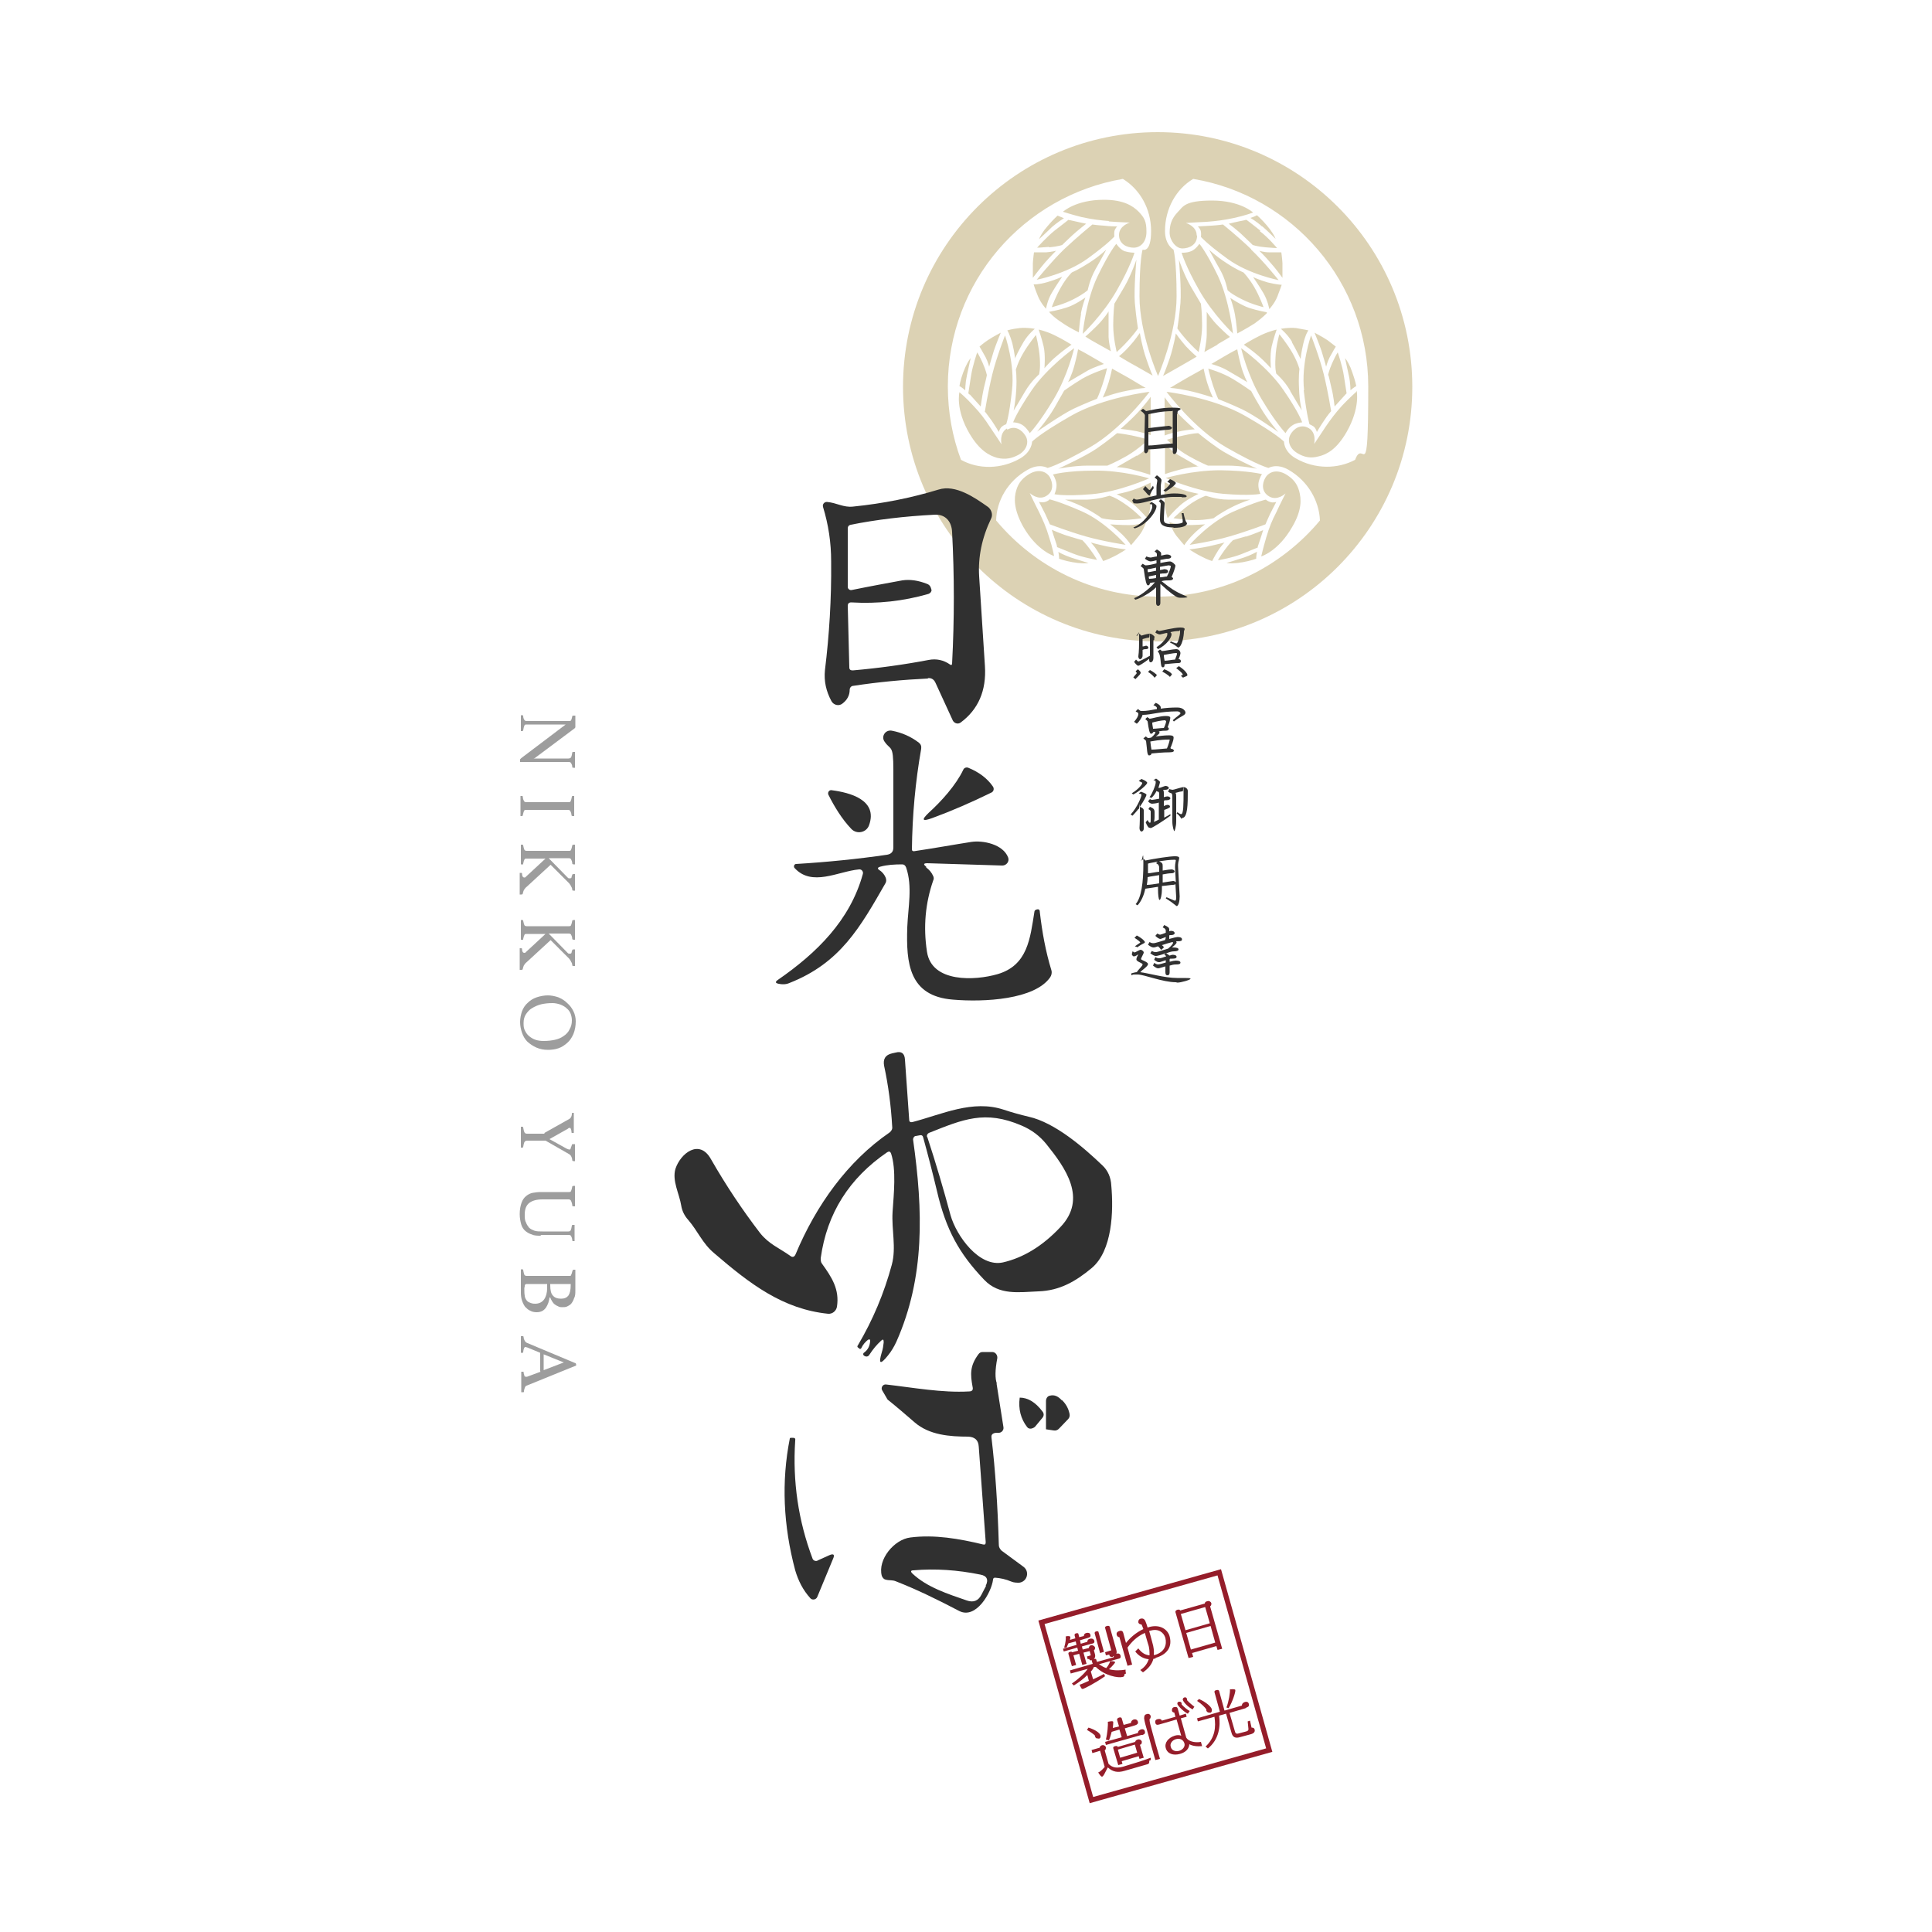 <svg xmlns="http://www.w3.org/2000/svg" id="_&#x30EC;&#x30A4;&#x30E4;&#x30FC;_1" data-name="&#x30EC;&#x30A4;&#x30E4;&#x30FC;_1" width="500" height="500" viewBox="0 0 500 500"><defs><style>      .st0 {        fill: none;        stroke: #951d2a;        stroke-miterlimit: 10;        stroke-width: 1.3px;      }      .st1 {        fill: #951d2a;      }      .st2 {        fill: #9d9d9d;      }      .st3 {        fill: #303030;      }      .st4 {        fill: #bba66b;        opacity: .5;      }    </style></defs><g><rect class="st0" x="275.2" y="412.4" width="47.8" height="47.8" transform="translate(-107 97.3) rotate(-15.7)"></rect><g><path class="st1" d="M313.2,415.8l3.1,10.9-1.2.3-.3-1-6.3,1.8.3,1-1.2.3-3.4-11.9c0-.2,0-.4.5-.6.5-.1.7,0,.7.2h0s6.4-1.8,6.4-1.8c0-.3.2-.5.6-.6.6-.2,1,.2,1.1.5,0,.3,0,.6-.3.8ZM311.9,415.9l-6.3,1.8,1.2,4.2,6.3-1.8-1.2-4.2ZM313.3,420.8l-6.3,1.8,1.2,4.3,6.3-1.8-1.2-4.3Z"></path><path class="st1" d="M322.3,442.1l-4.1,1.2,1.4,4.8c.1.5.4.7,1,.5l1.9-.5c.4-.1.6-.3.6-.6l-.2-2,.6-.2.4,1.8c.4,0,.7.1.8.5.1.5,0,1-1.3,1.3l-2.6.7c-1.1.3-1.8,0-2.1-1.2l-1.4-4.9-1.8.5c.4,2.7,0,6.2-2.9,8.5l-.6-.5c2.5-2.3,2.7-5.1,2.3-7.7l-4.3,1.2-.2-.8,5.9-1.7-1.4-5.1c0-.2,0-.4.5-.5.4-.1.6,0,.7.2l1.4,5.1,4.5-1.3c0-.4.2-.7.7-.9.6-.2,1,0,1.1.5.1.4,0,.7-.6.9ZM313.1,443.2c-.5.1-.8-.2-.9-.5,0-.1,0-.2,0-.3-.3-.5-1.3-1.5-2.4-2.2l.5-.5c2,.9,3.1,2,3.3,2.6.1.5,0,.9-.5,1ZM318.1,442.1l-.7-.2c.6-1.5,1-4,.9-4.7,1.1-.1,1.4,0,1.4.2.1.4-.7,3-1.7,4.6Z"></path><path class="st1" d="M299.2,429.2c-.2,0-.4.1-.7.1-.4,1.5-1.4,2.6-2.7,3.5l-.7-.6c1.1-.7,1.8-1.6,2.2-2.8-1.3-.1-2.6-.8-3.5-2l.8-.8c.9,1.2,1.8,1.7,2.9,1.8,0-.9,0-1.9-.4-3-.4-1.3-.6-2.1-.8-2.8-2.1.9-3.5,2.4-4.5,3.8l1.2,4.4-1.2.3-2.1-7.4c-.3,0-.6-.2-.7-.6s0-.8.7-1c.6-.2.9.1,1,.5l.7,2.6c1.1-1.4,2.6-2.7,4.5-3.6-.2-.5-.3-.9-.5-1.2-.4,0-.7-.2-.8-.5,0-.4,0-.8.6-1,.5-.1.9,0,1.2.6.2.5.4,1,.6,1.7.1,0,.2,0,.3-.1,3.1-.9,5,.8,5.4,2.4.7,2.6-.5,4.7-3.8,5.6ZM297.8,422c-.1,0-.2,0-.4.1.2.7.5,1.7.8,2.9.4,1.3.5,2.4.4,3.3h.3c2.6-.8,3.1-2.7,2.7-4.4-.4-1.4-1.8-2.5-3.8-1.9Z"></path><path class="st1" d="M297.5,445c0,.6.2,1.4.9,3.9.4,1.5,1,3.5,1.8,6.3l-1.2.3c-.8-2.7-1.3-4.6-1.7-6.1-.9-3.1-1.1-3.9-1.2-4.7,0-.7.2-1,.7-1.1.6-.2.9.2,1,.5,0,.3,0,.7-.4.9ZM307.8,451.3c0,1.2-.9,2.2-2.4,2.6-1.7.5-3.3,0-3.7-1.5-.4-1.4.7-2.7,2.3-3.2.6-.2,1.2-.2,1.7,0l-1.2-4.2-4.5,1.3c-.6.2-.9,0-1-.4-.1-.5,0-.9.7-1,.5-.1.8,0,1,.4l3.5-1-.3-1.1c-.3,0-.6-.2-.6-.5,0-.3,0-.8.6-.9.5-.1.8,0,.9.4l.5,1.8,1.6-.5.2.8-1.5.4,1.4,5c.5.9,2.1,1.4,3.8,1.1l.3,1.1c-1.3.1-2.5,0-3.5-.6ZM304.3,450.1c-1,.3-1.6,1.2-1.3,2,.2.9,1.2,1.3,2.2,1,1-.3,1.6-1.2,1.3-2-.3-.9-1.2-1.3-2.2-1ZM307.4,443.5c-.9-.4-2.5-1.9-2.7-2.5,0-.3,0-.5.4-.6.3,0,.6,0,.7.4,0,.1,0,.2,0,.3.5.6,1.6,1.5,2.1,1.7l-.4.6ZM308.7,442.4c-1.1-.5-2.4-1.8-2.6-2.5,0-.3.1-.5.4-.6s.6,0,.7.4c0,.1,0,.2,0,.3.5.6,1.5,1.4,1.9,1.7l-.4.6Z"></path><path class="st1" d="M291.4,433.1l-.4.2c0,.3,0,.6-.5.7-1.1.3-4.6-.3-6.9-2.6h-.5c-.2.5-.5.9-.8,1.2l.6,2c.8-.4,1.8-.8,2.8-1.4l.3.6c-2.6,1.8-5.3,3.2-5.8,3.3-.3,0-.4-.2-.8-1.1.4-.1,1.3-.5,2.4-1l-.4-1.5c-1,1-2.2,1.9-3.5,2.7l-.5-.5c1.6-1.1,3.2-2.5,4.1-3.8l-4.4,1.2-.2-.8,5.9-1.7-.2-.6c0-.1,0-.2,0-.3-.4,0-.6,0-.7-.3h0c0-.1-.4,0-.4,0l-.2-.7,1-.3-.3-1.1-1.6.4.8,2.9-1.1.3-.8-2.9-1.5.4.7,2.5-1.1.3-.9-3.2c0-.2,0-.4.4-.5.4-.1.5,0,.6.1l1.5-.4-.2-.8-3.5,1-.2-.7,3.5-1-.2-.9-1.9.5c-.2.4-.3.8-.5,1.1h-.6c.4-1.3.5-2.5.4-2.9.9-.2,1.1,0,1.2.1,0,.1,0,.4-.1.8l1.4-.4-.2-.8c0-.2,0-.4.4-.5s.6,0,.6.2l.2.8,1.2-.3c0-.4.2-.7.7-.8.5-.1.9,0,1,.5.1.4,0,.6-.7.8l-2,.6.2.9,1.7-.5c0-.4.2-.7.7-.8.5-.1.9,0,1.1.5.1.4,0,.7-.7.8l-2.5.7.2.8,1.6-.4c0-.3.2-.6.5-.7.5-.1,1,.2,1.1.6,0,.2,0,.5-.3.7l.3,1.1c.1.5,0,.9-.3,1.1.4,0,.6,0,.6.2l.2.6,4.3-1.2c0-.4.2-.7.7-.9.6-.2,1,0,1.1.5.1.4,0,.7-.6.8l-5,1.4c.6.4,1.3.8,1.9,1,.6-.7,1-1.6,1-1.8,1.1,0,1.2.1,1.3.3,0,.1-.6.9-1.6,1.8,1.6.4,3.1.3,4.3.1v.5ZM284.7,427.8l-1.4-5.1c0-.2,0-.4.4-.5.4-.1.6,0,.6.2l1.4,5.1-1,.3ZM288,428.8c-.5.1-.8-.1-.9-.4v-.2c0,0-.9.2-.9.2l-.2-.8,1.6-.5-1.6-5.8c0-.2,0-.4.5-.5.4-.1.6,0,.7.2l1.7,6c.3,1-.2,1.5-.8,1.6Z"></path><path class="st1" d="M284.3,449.9c-.5.1-.8-.1-.9-.5,0,0,0-.2,0-.2-.3-.4-1.4-1.1-2.1-1.5l.4-.6c1.9.6,2.9,1.4,3.1,2,.1.4,0,.8-.5.9ZM297.8,455.5l-.4.2c.1.4,0,.8-.5.9l-5.9,1.7c-1.7.5-3,.3-4.3-.9-.9,1.7-1.1,2.3-1.5,2.4-.2,0-.5-.3-1-1.1.2,0,.7-.3,1.7-1.4l-1.2-4.2-2,.6-.2-.8,2.1-.6c0-.2.2-.5.5-.6.5-.2,1,.1,1.1.5,0,.3,0,.6-.3.8l1,3.5c1.1,1.1,2.3,1.1,3.8.7,2-.6,5.3-1.6,7.1-2.3v.6ZM295.4,449l-9.2,2.6-.2-.8,4.3-1.2-.6-2-2,.6c-.2.7-.4,1.5-.7,2.2l-.8-.2c.4-1.5.6-3.8.5-4.6,1-.2,1.3-.2,1.4,0,0,.2,0,.8-.1,1.6l1.6-.4-.5-1.7c0-.2,0-.4.5-.6.5-.1.6,0,.7.2l.5,1.7,1.9-.5c0-.4.2-.7.7-.9.5-.1.9,0,1.1.6.1.4-.1.7-.7.9l-2.7.8.6,2,2.8-.8c0-.4.2-.7.7-.9.6-.2,1,0,1.1.5.1.4,0,.7-.6.9ZM295,451.5l1,3.4-1.1.3-.2-.7-4.4,1.3.2.7-1.1.3-1.3-4.4c0-.2,0-.4.5-.5.4-.1.6,0,.7.2l4.5-1.3c0-.2.2-.5.6-.6.6-.2,1,.2,1.1.5,0,.3,0,.6-.3.8ZM293.7,451.5l-4.4,1.3.6,2.1,4.4-1.3-.6-2.1Z"></path></g></g><g><path class="st2" d="M138.1,196.3h9c.3,0,.5-.1.7-.3.1-.2.2-.6.3-1.2,0-.2.1-.2.4-.2,0,0,.2,0,.3,0,0,.4,0,.7,0,1.1,0,.4,0,.7,0,1,0,.3,0,.6,0,1,0,.3,0,.7,0,1-.1,0-.3,0-.3,0-.2,0-.4,0-.4-.2,0-.5-.2-.8-.3-1-.1-.2-.3-.3-.6-.3h-12.6s0,0,0-.2c0,0,0-.1,0-.2,0-.1,0-.2,0-.3,0,0,.2-.2.3-.3l11.5-8.7h-10.1c-.3,0-.5,0-.6.3-.1.2-.2.6-.3,1.2,0,.1-.1.2-.3.2,0,0-.2,0-.3,0,0-.4,0-.7,0-1.1,0-.4,0-.7,0-1,0-.3,0-.6,0-1,0-.4,0-.7,0-1,.1,0,.3,0,.3,0,.2,0,.3,0,.3.2,0,.5.2.9.3,1,.1.2.3.3.6.3h11c.2,0,.4,0,.5-.2.1-.2.2-.5.3-1,0-.2.1-.2.4-.2,0,0,.1,0,.2,0,0,0,0,0,.2,0,0,.3,0,.6,0,.8,0,.2,0,.5,0,.7s0,.5,0,.7c0,.4,0,.7,0,.8,0,.1-.1.2-.2.3l-10.3,7.7Z"></path><path class="st2" d="M136.2,209.6c-.3,0-.5,0-.6.3-.1.2-.2.6-.3,1.1,0,.1-.1.2-.3.2,0,0-.2,0-.3,0,0-.4,0-.9,0-1.3,0-.4,0-.9,0-1.3,0-.4,0-.8,0-1.3,0-.5,0-.9,0-1.3.1,0,.3,0,.3,0,.2,0,.3,0,.3.2,0,.5.2.9.3,1.1.1.2.3.3.6.3h10.9c.3,0,.5,0,.6-.3.1-.2.2-.6.3-1.1,0,0,0-.1.1-.2,0,0,.2,0,.2,0,0,0,.2,0,.3,0,0,.4,0,.9,0,1.3,0,.5,0,.9,0,1.3,0,.4,0,.8,0,1.2,0,.5,0,.9,0,1.4-.1,0-.3,0-.3,0-.2,0-.3,0-.4-.2,0-.5-.2-.9-.3-1.1-.1-.2-.3-.3-.6-.3h-10.9Z"></path><path class="st2" d="M141.7,222.2h-5.4c-.3,0-.5,0-.6.3-.1.2-.2.5-.3,1,0,0,0,.1,0,.2,0,0-.1,0-.2,0-.1,0-.2,0-.4,0,0-.5,0-.9,0-1.3,0-.4,0-.8,0-1.2,0-.4,0-.8,0-1.3,0-.5,0-.9,0-1.3.1,0,.3,0,.3,0,.2,0,.3,0,.3.2.1.5.2.9.3,1.1.1.2.3.3.6.3h10.9c.3,0,.5,0,.6-.3.1-.2.2-.6.3-1.1,0-.1.1-.2.4-.2,0,0,.2,0,.3,0,0,.4,0,.9,0,1.3,0,.5,0,.9,0,1.2,0,.4,0,.8,0,1.2,0,.5,0,.9,0,1.4-.1,0-.3,0-.3,0-.2,0-.3,0-.4-.2,0-.5-.2-.9-.3-1.1-.1-.2-.3-.3-.6-.3h-5.2s4.9,5,4.9,5c0,0,.2.2.3.2.1,0,.2,0,.3,0,.2,0,.3,0,.4-.2,0-.2.1-.4.2-.7,0-.1.1-.2.4-.2,0,0,.2,0,.3,0,0,.4,0,.8,0,1.2,0,.4,0,.8,0,1.1,0,.3,0,.6,0,1,0,.3,0,.7,0,1-.1,0-.3,0-.3,0-.2,0-.4,0-.4-.2,0-.3-.1-.6-.3-.9-.1-.3-.3-.5-.5-.8l-4.8-4.8-6.3,5.8c-.3.2-.4.5-.6.7-.1.2-.2.5-.3.9,0,.2-.1.3-.4.3-.1,0-.2,0-.4,0,0-.4,0-.9,0-1.5,0-.5,0-1,0-1.4,0-.4,0-.8,0-1.3,0-.4,0-.9,0-1.4.1,0,.3,0,.3,0,.2,0,.3,0,.3.2,0,.6.2,1,.6,1,.1,0,.3,0,.4-.2l5.4-5Z"></path><path class="st2" d="M141.7,241.7h-5.4c-.3,0-.5,0-.6.3-.1.2-.2.5-.3,1,0,0,0,.1,0,.2s-.1,0-.2,0c-.1,0-.2,0-.4,0,0-.5,0-.9,0-1.3s0-.8,0-1.2c0-.4,0-.8,0-1.3,0-.5,0-.9,0-1.3.1,0,.3,0,.3,0,.2,0,.3,0,.3.2.1.5.2.9.3,1.1.1.2.3.3.6.3h10.9c.3,0,.5,0,.6-.3.1-.2.2-.6.3-1.1,0-.1.1-.2.4-.2,0,0,.2,0,.3,0,0,.4,0,.9,0,1.3,0,.5,0,.9,0,1.2,0,.4,0,.8,0,1.2,0,.5,0,.9,0,1.4-.1,0-.3,0-.3,0-.2,0-.3,0-.4-.2,0-.5-.2-.9-.3-1.1-.1-.2-.3-.3-.6-.3h-5.2s4.9,5,4.9,5c0,0,.2.2.3.2.1,0,.2,0,.3,0,.2,0,.3,0,.4-.2,0-.2.1-.4.2-.7,0-.1.1-.2.4-.2,0,0,.2,0,.3,0,0,.4,0,.8,0,1.2s0,.8,0,1.1c0,.3,0,.6,0,1,0,.4,0,.7,0,1-.1,0-.3,0-.3,0-.2,0-.4,0-.4-.2,0-.3-.1-.6-.3-.9-.1-.3-.3-.5-.5-.8l-4.8-4.8-6.3,5.8c-.3.2-.4.5-.6.7-.1.2-.2.5-.3.9,0,.2-.1.3-.4.3-.1,0-.2,0-.4,0,0-.4,0-.9,0-1.5,0-.5,0-1,0-1.4,0-.4,0-.8,0-1.3,0-.4,0-.9,0-1.4.1,0,.3,0,.3,0,.2,0,.3,0,.3.2,0,.6.2,1,.6,1,.1,0,.3,0,.4-.2l5.4-5Z"></path><path class="st2" d="M141.7,257.6c1,0,1.9.2,2.8.5.9.4,1.6.8,2.3,1.5.7.6,1.2,1.3,1.6,2.1.4.8.6,1.7.6,2.6,0,1.2-.2,2.3-.6,3.3-.4.9-.9,1.7-1.6,2.3-.7.6-1.4,1.1-2.3,1.4-.9.3-1.8.4-2.7.4-1.1,0-2.1-.2-3-.6-.9-.4-1.6-.9-2.3-1.5-.6-.6-1.1-1.4-1.4-2.3-.3-.9-.5-1.8-.5-2.8,0-1,.2-1.9.5-2.8.3-.8.8-1.6,1.5-2.2.6-.6,1.4-1.1,2.3-1.4.9-.3,1.9-.5,3-.5ZM135.5,265c0,.7.1,1.3.4,1.8.3.6.6,1,1.1,1.4.5.4,1,.7,1.6.9.6.2,1.3.3,2.1.3,1,0,2-.1,2.9-.3.9-.2,1.6-.5,2.3-1,.6-.4,1.2-1,1.5-1.7.4-.7.6-1.4.6-2.3,0-.6-.1-1.1-.3-1.7-.2-.5-.5-1-1-1.4-.4-.4-.9-.7-1.6-1-.6-.2-1.3-.4-2.1-.4-1.1,0-2,.1-2.9.3-.9.2-1.7.6-2.4,1-.7.4-1.2,1-1.6,1.6-.4.6-.6,1.4-.6,2.2Z"></path><path class="st2" d="M140.9,293.2l6.4-3.6c.2-.1.4-.3.5-.5.1-.2.2-.5.2-.9,0,0,0-.1.1-.2,0,0,.2,0,.3,0,0,0,0,0,0,0,0,0,0,0,0,0,0,0,0,0,.1,0,0,.3,0,.7,0,1.2,0,.5,0,1,0,1.4,0,.2,0,.4,0,.6,0,.2,0,.5,0,.7,0,.2,0,.5,0,.7,0,.2,0,.4,0,.6,0,0-.1,0-.2,0,0,0,0,0-.1,0,0,0,0,0,0,0,0,0-.2,0-.2,0,0,0-.1,0-.1-.2,0-.4-.1-.7-.2-.9,0-.2-.2-.2-.3-.2-.1,0-.3,0-.4.2l-4.8,2.7,4.5,2.5c.3.1.5.2.6.2.2,0,.3,0,.4-.3,0-.2.2-.5.3-.9,0-.2.1-.2.4-.2,0,0,.1,0,.2,0,0,0,0,0,.2,0,0,.3,0,.7,0,1.1,0,.4,0,.8,0,1.2,0,.3,0,.7,0,1,0,.4,0,.7,0,1.1,0,0-.1,0-.2,0,0,0,0,0-.1,0,0,0,0,0,0,0-.2,0-.3,0-.4-.2,0-.5-.2-.9-.3-1.1-.1-.2-.3-.4-.5-.5l-6.1-3.5h-4.8c-.3,0-.5.1-.7.4-.1.2-.2.6-.3,1.2,0,.2-.1.2-.3.2,0,0,0,0-.1,0,0,0,0,0-.1,0,0,0,0,0-.1,0,0-.3,0-.7,0-1,0-.3,0-.6,0-.9s0-.6,0-.8c0-.2,0-.5,0-.8,0-.3,0-.6,0-.9,0-.3,0-.7,0-1,0,0,0,0,.1,0,0,0,0,0,.1,0,0,0,0,0,.1,0,.2,0,.3,0,.3.2.1.6.2,1,.3,1.2s.3.4.6.4h4.6Z"></path><path class="st2" d="M139.9,319.8c-.8,0-1.6,0-2.2-.3-.7-.2-1.2-.5-1.7-.9-.5-.4-.9-1-1.1-1.7s-.4-1.6-.4-2.7c0-1.2.2-2.2.5-3,.3-.8.7-1.3,1.2-1.7.5-.4,1.1-.7,1.7-.8.6-.1,1.3-.2,2-.2h7.3c.3,0,.5,0,.6-.3.1-.2.2-.6.3-1.1,0-.1.1-.2.4-.2,0,0,.2,0,.3,0,0,.4,0,.9,0,1.3,0,.5,0,.9,0,1.3,0,.4,0,.8,0,1.3,0,.5,0,1,0,1.4-.1,0-.3,0-.3,0-.2,0-.4,0-.4-.2,0-.5-.2-.9-.3-1.2-.1-.2-.3-.4-.6-.4h-6.8c-1.5,0-2.6.3-3.4.9-.8.6-1.2,1.6-1.2,3,0,.8,0,1.5.3,2,.2.6.5,1,.8,1.4.4.4.9.6,1.4.8.6.2,1.3.2,2.1.2h6.7c.3,0,.5-.1.6-.3.1-.2.2-.6.3-1.2,0-.2.1-.2.4-.2,0,0,.2,0,.3,0,0,.4,0,.8,0,1.2,0,.4,0,.7,0,1,0,.3,0,.7,0,1,0,.4,0,.7,0,1-.1,0-.3,0-.3,0,0,0-.1,0-.2,0,0,0-.1-.1-.1-.2,0-.5-.2-.9-.3-1.1-.1-.2-.3-.3-.6-.3h-7.2Z"></path><path class="st2" d="M142.2,335.8c0,.5-.2.9-.3,1.4-.2.5-.4.9-.6,1.2-.3.4-.6.7-1,.9-.4.2-.9.3-1.4.3-.6,0-1.2-.1-1.7-.4-.5-.2-.9-.6-1.3-1-.3-.4-.6-1-.8-1.6-.2-.6-.3-1.3-.3-2v-3.4c0-.2,0-.5,0-.8,0-.3,0-.6,0-.9,0-.3,0-.6,0-1,0,0,0,0,.1,0,0,0,0,0,.1,0,0,0,0,0,.1,0,.2,0,.3,0,.3.2.1.6.2.9.3,1.2.1.2.3.3.6.3h10.9c.1,0,.3,0,.4,0,0,0,.2-.1.2-.2,0-.1.1-.3.2-.5,0-.2.1-.4.2-.7,0-.2.2-.2.4-.2,0,0,.1,0,.2,0,0,0,0,0,.1,0,0,.4,0,.9,0,1.4,0,.5,0,.9,0,1.3v2.6c0,.8,0,1.5-.3,2-.2.6-.4,1-.7,1.4-.3.4-.7.6-1.1.8s-.8.2-1.3.2c-.3,0-.7,0-1-.2-.3-.1-.6-.3-.9-.5-.3-.2-.5-.5-.7-.8s-.4-.7-.5-1h0ZM136.4,332.3c-.2,0-.3,0-.4.1-.1,0-.2.2-.2.4,0,.1,0,.3-.1.5,0,.2,0,.3,0,.5,0,.5,0,1,.1,1.5,0,.4.2.8.4,1.1.2.3.5.6.9.7.4.2.8.3,1.4.3,1,0,1.8-.4,2.3-1.1.5-.7.8-1.7.8-2.9v-1.1s-5.2,0-5.2,0ZM142.4,332.6c0,1.3.2,2.2.7,2.7.4.5,1.1.8,2.1.8.9,0,1.5-.3,1.9-.8.4-.6.6-1.5.6-2.7v-.3s-5.3,0-5.3,0v.3Z"></path><path class="st2" d="M139.8,354.9v-4.8s-3.4-1.4-3.4-1.4c-.2,0-.3-.1-.4-.1-.3,0-.5.4-.6,1.3,0,.1,0,.2-.1.2s-.1,0-.2,0c0,0-.2,0-.3,0,0-.4,0-.8,0-1.2,0-.4,0-.9,0-1.3,0-.3,0-.6,0-.9,0-.3,0-.6,0-.9.1,0,.2,0,.3,0,0,0,.2,0,.3,0,0,0,.1.1.1.2,0,.4.2.8.3,1,.1.2.3.4.5.5l12.4,5.2c.2,0,.4.2.4.4,0,0,0,.1,0,.3l-12.8,5.2c-.2,0-.4.3-.5.6-.1.3-.2.6-.2.9,0,0,0,.2-.1.2,0,0-.1,0-.3,0,0,0-.2,0-.3,0,0-.5,0-.9,0-1.3,0-.4,0-.9,0-1.2,0-.4,0-.9,0-1.4,0-.5,0-1,0-1.4.1,0,.3,0,.3,0,.1,0,.2,0,.3,0,0,0,0,0,0,.1,0,.4.2.7.2.9,0,.2.2.3.4.3,0,0,.2,0,.3,0l3.5-1.3ZM140.7,354.6l5.2-2-5.2-2.1v4.1Z"></path></g><path class="st4" d="M349.5,101c.8-.7,1.5-1.1,1.5-1.1-.2-1.1-.8-3-1.5-4.8-.8-1.8-1.4-2.4-1.4-2.4,0,0,.6,2.8,1,4.6.4,1.8.4,3.6.4,3.6h0ZM330.4,85.3s-1.6.3-4,1.4c-2.3,1.1-4.5,2.5-4.5,2.5,0,0,2.2,1.5,3.9,3,1.7,1.5,3.1,3.1,3.1,3.1,0,0-.3-3.4.2-5.6.5-2.2,1.3-4.4,1.3-4.4h0ZM333.9,101.2c1.5,2.6,3,5,3,5,0,0-.6-2.2-.7-5.5-.2-3.3.1-5.2.1-5.2,0,0-.5-1.9-1.9-4.3-1.4-2.4-3.3-4.7-3.3-4.7,0,0-.9,3-1,6-.2,3,.2,4.2.2,4.2,0,0,2.1,1.8,3.6,4.4h0ZM343.2,94.9s.3-1.2.9-2.4c.8-1.5,1.6-2.8,1.6-2.8,0,0-1-.8-2.2-1.7-1.2-.8-3.3-1.9-3.3-1.9,0,0,1.2,2.9,1.8,4.7.7,2.2,1.2,4.1,1.2,4.1h0ZM337.4,101c.8,6.7,1.5,8.8,1.5,8.8,0,0,.5.2,1.1.6.6.5.8,1.4.8,1.4,0,0,1-1.7,1.9-3,.9-1.4,1.8-2.4,1.8-2.4,0,0-.8-5-1.9-9.5-1.1-4.5-3.3-10.1-3.3-10.1,0,0-2.6,7.4-1.8,14.2h0ZM334.3,88.5c1.1,1.9,2.3,4.4,2.3,4.4,0,0,.1-1.5.7-4,.6-2.5,1.3-3.4,1.3-3.4,0,0-1.3-.3-3.2-.6-1.9-.2-3.9.2-3.9.2,0,0,1.8,1.5,2.9,3.4h0ZM334.3,110.2c1-.8,2.7-.9,2.7-.9,0,0-.8-2.5-4.8-8.3-4-5.9-11-10.9-11-10.9,0,0,1.6,7,5.3,13.2,3.7,6.2,6.2,8.8,6.2,8.8,0,0,.5-1.1,1.6-1.9h0ZM351,101.4s-1.7,1.5-3.6,3.5c-1.9,2.1-3,3.6-4.3,5.5-1.3,2-3,4.5-3,4.5,0,0,.7-2.9-1.4-4.1-2.1-1.2-3.9.2-4.7,1.6-.9,1.5-.4,3.6,1.8,4.9,1.7,1,3.3,1.4,5.5.8,2.1-.5,4.6-1.8,7.2-6.3,3.6-6.3,2.6-10.7,2.6-10.7h0ZM323.8,101.2s-1.9-1.4-4.7-3.1c-2.8-1.7-6.4-2.7-6.4-2.7,0,0,.4,1.8,1.2,4.3.8,2.4,1.4,3.6,1.4,3.6,0,0,2.9,1.1,6.1,2.6,3.2,1.5,9.4,5.9,9.4,5.9,0,0-2.7-3.1-4.5-6.2-1.9-3.2-2.5-4.4-2.5-4.4h0ZM322.8,98.9s-1-1.8-1.7-4.5c-.7-2.7-.9-4-.9-4,0,0-1.1.5-3.3,1.8-2.2,1.3-3.4,2-3.4,2,0,0,2.6.7,4.2,1.7,1.6.9,5.1,3,5.1,3h0ZM311.5,95.4s-2.7,1.5-4.3,2.4c-1.6.9-4.4,2.6-4.4,2.6,0,0,1.4,0,4.7.7,3.3.7,6.4,1.8,6.4,1.8,0,0-.9-1.9-1.5-3.9-.6-2-.9-3.6-.9-3.6h0ZM343.8,97.1s.4,1.5.8,3.4c.5,1.9.8,4.7.8,4.7,0,0,1.6-1.8,2.8-3.1.1-.1.2-.2.3-.3,0,0-.3-1.8-.7-4.5-.4-2.7-1.6-6.1-1.6-6.1,0,0-.5.7-1.4,2.7-.9,2-1.1,3.2-1.1,3.2h0ZM312.1,128.3s-1.2.3-3.7,1.9c-2.5,1.7-4.7,3.9-4.7,3.9,0,0,2.9.5,5.7.5,2.8,0,4.7-.5,4.7-.5,0,0,1.5-1.2,4.4-2.7,2.9-1.5,5.1-2.1,5.1-2.1,0,0-2.8,0-5.8,0-3,0-5.7-1-5.7-1h0ZM310.2,120.8s-3.6-2.1-5.2-3c-1.6-.9-3.5-2.8-3.5-2.8,0,0,0,1.3,0,3.9,0,2.6,0,3.8,0,3.8,0,0,1.3-.5,4-1.2,2.7-.7,4.7-.8,4.7-.8h0ZM305.4,130.8c1.6-1.5,4.8-3,4.8-3,0,0-2.2-.4-4.3-1.1-2.1-.7-4.5-1.9-4.5-1.9,0,0-.1,2.6,0,5.2.2,2.6.8,4.1.8,4.1,0,0,1.5-1.8,3.2-3.3h0ZM326.6,122.7s-3.5-.9-10.8-1c-7.3,0-14.1,2-14.1,2,0,0,7.9,3.5,14.9,4.1,7.1.6,9.6,0,9.6,0,0,0-.7-1.4-.5-2.8.2-1.3.9-2.3.9-2.3h0ZM301.4,107.8c0,1.9,0,4.9,0,4.9,0,0,1.5-.6,3.6-1,2.1-.5,4.2-.6,4.2-.6,0,0-2.5-2.1-4.8-4.6-2.3-2.5-3-3.7-3-3.7,0,0,0,3.2,0,5.1h0ZM302,113.8s2.7,2.6,5.6,4.2c2.8,1.6,5,2.5,5,2.5,0,0,1.4,0,5.1,0,3.6,0,7.6.8,7.6.8,0,0-7-3.2-9.9-5.2-2.9-2-5.3-4-5.3-4,0,0-1.3,0-3.8.6-2.5.5-4.3,1.1-4.3,1.1h0ZM328.5,128.5c2.1,1.2,4.2-.8,4.2-.8,0,0-1.4,2.7-2.4,4.9-1.1,2.1-1.8,3.8-2.6,6.5-.8,2.7-1.3,4.9-1.3,4.9,0,0,4.4-1.3,8-7.6,2.6-4.4,2.4-7.3,1.8-9.4-.6-2.1-1.8-3.3-3.5-4.3-2.3-1.3-4.3-.6-5.2.9-.9,1.5-1.1,3.7,1,4.9h0ZM308.8,138.3c1.8-1.8,3.1-2.6,3.1-2.6,0,0-2.8.2-5,.2-2.2,0-4.3-.8-4.3-.8,0,0,.7,2,1.8,3.5,1.2,1.5,2.1,2.5,2.1,2.5,0,0,.5-1,2.3-2.8h0ZM322.5,138.8c-1.9.5-3.4,1-3.4,1,0,0-.9.8-2.2,2.6-1.3,1.8-1.7,2.6-1.7,2.6,0,0,3.6-.6,6.1-1.6,2.5-1,4.2-1.7,4.2-1.7,0-.2,0-.3.1-.5.6-1.7,1.3-4,1.3-4,0,0-2.6,1.1-4.5,1.7h0ZM307.9,141s6-.9,10.4-2.2c4.5-1.3,9.2-3.1,9.2-3.1,0,0,.5-1.2,1.2-2.7.7-1.4,1.6-3.1,1.6-3.1,0,0-.9.3-1.6,0-.7-.2-1.1-.6-1.1-.6,0,0-2.2.4-8.4,3.1-6.2,2.7-11.4,8.7-11.4,8.7h0ZM317.5,145.7s.8.2,2.7,0c1.9-.2,3.8-.7,4.9-1.1,0,0,0-.8.2-1.8,0,0-1.6.9-3.4,1.5-1.8.6-4.5,1.4-4.5,1.4h0ZM316.9,140.4s-1.9.5-4.1,1c-1.9.4-5,.8-5,.8,0,0,2,1.3,3.3,1.9,1.3.7,2.6,1.1,2.6,1.1,0,0,.7-1.4,1.6-2.8.7-1.1,1.6-2,1.6-2h0ZM319.1,86.4s-.9-8.6-3.9-15c-3.1-6.4-4.8-8.3-4.8-8.3,0,0-.9,1.4-2.1,1.9-1.2.5-2.5.4-2.5.4,0,0,1,3.5,4.6,9.8,3.6,6.3,8.8,11.2,8.8,11.2h0ZM330.6,76.7c.7-1.8,1.1-3,1.1-3,0,0-1.1,0-3.6-.6-2.4-.7-3.8-1.4-3.8-1.4,0,0,1.6,2.3,2.7,4.2,1.1,1.9,1.5,4.1,1.5,4.1,0,0,1.4-1.5,2.1-3.3h0ZM304.7,85s.7,1.1,2.4,3c1.7,1.9,3.1,3.1,3.1,3.1,0,0,.9-3.7.9-6.9,0-3.3-.3-5.6-.3-5.6,0,0-.7-1.2-2.6-4.4-1.8-3.1-3.1-7-3.1-7,0,0,.7,7.6.4,11.2-.3,3.5-.8,6.6-.8,6.6h0ZM309.7,60.9c0-2.4-2.8-3.2-2.8-3.2,0,0,3.1-.2,5.5-.3,2.4-.2,4.2-.4,7-1,2.8-.6,4.9-1.4,4.9-1.4,0,0-3.3-3.1-10.6-3.1s-7.5,1.6-9,3.1c-1.5,1.6-2,3.2-2,5.2s1.6,4.1,3.3,4.1,3.8-.9,3.8-3.3h0ZM309.6,92.2s-1.3-1.1-2.7-2.6c-1.4-1.6-2.6-3.3-2.6-3.3,0,0-.5,3.2-1.6,6.5-1.1,3.2-1.7,4.5-1.7,4.5,0,0,2.8-1.6,4.4-2.5,1.6-.9,4.3-2.5,4.3-2.5h0ZM326.7,58.6c1.4,1.2,3.4,3.2,3.4,3.2,0,0-.2-.8-1.4-2.4-1.1-1.5-2.5-2.9-3.4-3.7,0,0-.7.4-1.7.7,0,0,1.6.9,3,2.2h0ZM326.2,59.7c-2.1-1.7-3.6-2.8-3.6-2.8-.2,0-.3,0-.5.1-1.7.3-4.1.9-4.1.9,0,0,2.3,1.7,3.7,3.1,1.4,1.3,2.5,2.4,2.5,2.4,0,0,1.1.4,3.3.6,2.2.2,3,.2,3,.2,0,0-2.3-2.8-4.5-4.4h0ZM323.8,64.5c-3.3-3.2-7.3-6.4-7.3-6.4,0,0-1.3.2-3,.3-1.6.1-3.5.2-3.5.2,0,0,.7.6.8,1.4.1.7,0,1.3,0,1.3,0,0,1.4,1.7,6.9,5.7,5.5,4,13.2,5.5,13.2,5.5,0,0-3.7-4.7-7.1-7.9h0ZM321.8,70.5s-1.8-.7-4.5-2.5c-2.8-1.8-4.4-3.4-4.4-3.4,0,0,1.3,2.5,2.8,5.1,1.5,2.6,2,5.4,2,5.4,0,0,.8.9,3.6,2.3,2.7,1.4,5.7,2.1,5.7,2.1,0,0-1-2.8-2.4-5.2-1.4-2.4-2.8-3.8-2.8-3.8h0ZM328.4,65.3c-1.3,0-2.5-.4-2.5-.4,0,0,1.4,1.3,2.9,3.1,1.3,1.4,3.1,3.9,3.1,3.9,0,0,0-2.4,0-3.8-.1-1.5-.3-2.8-.3-2.8,0,0-1.5,0-3.2,0h0ZM327.8,80.8s-2.3-.4-4.5-1.1c-2.1-.7-4.9-2.6-4.9-2.6,0,0,.8,2.1,1.2,4.3.4,2.2.6,4.9.6,4.9,0,0,2.3-1.2,4.5-2.6,2.1-1.5,3.2-2.7,3.2-2.7h0ZM315.1,89.1c2.3-1.3,3.2-1.9,3.2-1.9,0,0-1.1-.9-3-2.8-1.9-1.9-3-3.7-3-3.7,0,0,0,4.1,0,5.9,0,1.8-.6,4.5-.6,4.5,0,0,1.2-.7,3.4-1.9h0ZM251,102.1c1.2,1.3,2.8,3.1,2.8,3.1,0,0,.4-2.9.8-4.7.5-1.9.8-3.4.8-3.4,0,0-.2-1.2-1.1-3.2-.9-2-1.4-2.7-1.4-2.7,0,0-1.2,3.4-1.6,6.1-.4,2.7-.7,4.5-.7,4.5.1.1.2.2.3.3h0ZM260.6,110.9c-2.1,1.2-1.4,4.1-1.4,4.1,0,0-1.7-2.6-3-4.5-1.3-2-2.4-3.5-4.3-5.5-1.9-2.1-3.6-3.5-3.6-3.5,0,0-1.1,4.4,2.6,10.7,2.6,4.4,5.1,5.7,7.2,6.3,2.2.5,3.8.1,5.5-.8,2.3-1.3,2.7-3.5,1.8-4.9-.9-1.5-2.7-2.8-4.7-1.6h0ZM250.2,97.3c.4-1.8,1-4.6,1-4.6,0,0-.6.6-1.4,2.4-.8,1.8-1.3,3.6-1.5,4.8,0,0,.7.4,1.5,1.1,0,0,0-1.8.4-3.6h0ZM278,90.1s-7,5-11,10.9c-4,5.9-4.8,8.3-4.8,8.3,0,0,1.6,0,2.7.9,1,.8,1.6,1.9,1.6,1.9,0,0,2.5-2.6,6.2-8.8,3.7-6.2,5.3-13.2,5.3-13.2h0ZM286.5,95.3s-3.6,1.1-6.4,2.7c-2.8,1.7-4.7,3.1-4.7,3.1,0,0-.7,1.2-2.5,4.4-1.8,3.1-4.5,6.2-4.5,6.2,0,0,6.3-4.4,9.4-5.9,3.2-1.5,6.1-2.6,6.1-2.6,0,0,.6-1.2,1.4-3.6.8-2.4,1.2-4.3,1.2-4.3h0ZM256,94.9s.5-1.9,1.2-4.1c.6-1.8,1.8-4.7,1.8-4.7,0,0-2.1,1.1-3.3,1.9-1.2.8-2.2,1.7-2.2,1.7,0,0,.8,1.3,1.6,2.8.6,1.2.9,2.4.9,2.4h0ZM273.4,92.2c1.7-1.5,3.9-3,3.9-3,0,0-2.2-1.4-4.5-2.5-2.3-1.1-4-1.4-4-1.4,0,0,.8,2.2,1.3,4.4.5,2.2.2,5.6.2,5.6,0,0,1.4-1.7,3.1-3.1h0ZM262.3,106.3s1.5-2.4,3-5c1.5-2.6,3.6-4.4,3.6-4.4,0,0,.4-1.2.2-4.2-.2-3-1-6-1-6,0,0-1.9,2.3-3.3,4.7-1.4,2.4-1.9,4.3-1.9,4.3,0,0,.3,1.9.1,5.2-.2,3.3-.7,5.5-.7,5.5h0ZM254.8,106.4s.8,1,1.8,2.4c.9,1.3,1.9,3,1.9,3,0,0,.2-.9.8-1.4.6-.5,1.1-.6,1.1-.6,0,0,.8-2.1,1.5-8.8.8-6.7-1.8-14.2-1.8-14.2,0,0-2.2,5.6-3.3,10.1-1.1,4.5-1.9,9.5-1.9,9.5h0ZM281.5,95.9c1.6-.9,4.2-1.7,4.2-1.7,0,0-1.1-.7-3.4-2-2.2-1.3-3.3-1.8-3.3-1.8,0,0-.2,1.4-.9,4-.7,2.7-1.7,4.5-1.7,4.5,0,0,3.6-2.1,5.1-3h0ZM287.8,95.4s-.3,1.6-.9,3.6c-.6,2-1.5,3.9-1.5,3.9,0,0,3.1-1.2,6.4-1.8,3.3-.7,4.7-.7,4.7-.7,0,0-2.8-1.6-4.4-2.6-1.6-.9-4.3-2.4-4.3-2.4h0ZM262.6,92.9s1.2-2.6,2.3-4.4c1.1-1.9,2.9-3.4,2.9-3.4,0,0-2-.4-3.9-.2-1.9.2-3.2.6-3.2.6,0,0,.6.9,1.3,3.4.6,2.5.7,4,.7,4h0ZM273.9,142.8c.2,1,.2,1.8.2,1.8,1.1.4,3,.9,4.9,1.1,1.9.2,2.7,0,2.7,0,0,0-2.7-.8-4.5-1.4-1.8-.6-3.4-1.5-3.4-1.5h0ZM268.9,132.5c-1.1-2.1-2.4-4.9-2.4-4.9,0,0,2.1,2,4.2.8,2.1-1.2,1.8-3.4,1-4.9-.9-1.5-2.9-2.2-5.2-.9-1.7,1-2.9,2.2-3.5,4.3-.6,2-.7,4.9,1.8,9.4,3.6,6.3,8,7.6,8,7.6,0,0-.4-2.2-1.3-4.9-.8-2.7-1.6-4.4-2.6-6.5h0ZM293.3,126.8c-2.1.7-4.3,1.1-4.3,1.1,0,0,3.1,1.4,4.8,3,1.6,1.5,3.2,3.3,3.2,3.3,0,0,.6-1.5.8-4.1.2-2.6,0-5.2,0-5.2,0,0-2.4,1.2-4.5,1.9h0ZM280.1,139.8s-1.5-.4-3.4-1c-1.8-.5-4.5-1.7-4.5-1.7,0,0,.7,2.3,1.3,4,0,.2,0,.3.1.5,0,0,1.7.7,4.2,1.7,2.5,1,6.1,1.6,6.1,1.6,0,0-.3-.7-1.7-2.6-1.3-1.8-2.2-2.6-2.2-2.6h0ZM297.8,112.7s0-3.1,0-4.9c0-1.9,0-5.1,0-5.1,0,0-.8,1.2-3,3.7-2.3,2.5-4.8,4.6-4.8,4.6,0,0,2.1.2,4.2.6,2.1.5,3.6,1,3.6,1h0ZM287.3,135.7s1.3.9,3.1,2.6c1.8,1.8,2.3,2.8,2.3,2.8,0,0,.9-1,2.1-2.5,1.2-1.5,1.8-3.5,1.8-3.5,0,0-2.2.8-4.3.8-2.2,0-5-.2-5-.2h0ZM282.3,140.4s.9.9,1.6,2c.9,1.4,1.6,2.8,1.6,2.8,0,0,1.2-.4,2.6-1.1,1.3-.6,3.3-1.9,3.3-1.9,0,0-3.1-.4-5-.8-2.3-.5-4.1-1-4.1-1h0ZM294.2,117.9c-1.6.9-5.2,3-5.2,3,0,0,2.1,0,4.7.8,2.7.7,4,1.2,4,1.2,0,0,0-1.2,0-3.8,0-2.6,0-3.9,0-3.9,0,0-1.9,1.9-3.5,2.8h0ZM271.6,129.3s-.4.4-1.1.6c-.7.2-1.6,0-1.6,0,0,0,.9,1.7,1.6,3.1.7,1.5,1.2,2.7,1.2,2.7,0,0,4.7,1.8,9.2,3.1,4.5,1.3,10.4,2.2,10.4,2.2,0,0-5.2-6-11.4-8.7-6.2-2.7-8.4-3.1-8.4-3.1h0ZM286.6,120.5s2.2-.9,5-2.5c2.8-1.6,5.6-4.2,5.6-4.2,0,0-1.8-.6-4.3-1.1-2.5-.5-3.8-.6-3.8-.6,0,0-2.4,2-5.3,4-2.9,2-9.9,5.2-9.9,5.2,0,0,4-.8,7.6-.8,3.7,0,5.1,0,5.1,0h0ZM295.5,134.1s-2.1-2.2-4.7-3.9c-2.5-1.7-3.7-1.9-3.7-1.9,0,0-2.6.9-5.7,1-3,0-5.8,0-5.8,0,0,0,2.2.6,5.1,2.1,2.9,1.5,4.4,2.7,4.4,2.7,0,0,1.8.5,4.7.5,2.8,0,5.7-.5,5.7-.5h0ZM272.9,127.9s2.5.6,9.6,0c7.1-.6,14.9-4.1,14.9-4.1,0,0-6.9-2.1-14.1-2-7.3,0-10.8,1-10.8,1,0,0,.7,1,.9,2.3.2,1.3-.5,2.8-.5,2.8h0ZM279.7,81.3c.4-2.2,1.2-4.3,1.2-4.3,0,0-2.8,2-4.9,2.6-2.1.7-4.5,1.1-4.5,1.1,0,0,1,1.3,3.2,2.7,2.1,1.5,4.5,2.6,4.5,2.6,0,0,.2-2.7.6-4.9h0ZM286.9,57.3c2.4.2,5.5.3,5.5.3,0,0-2.8.8-2.8,3.2s2.1,3.3,3.8,3.3,3.3-1.4,3.3-4.1-.5-3.6-2-5.2c-1.5-1.5-3.9-3.1-9-3.1-7.3,0-10.6,3.1-10.6,3.1,0,0,2.1.7,4.9,1.4,2.8.6,4.6.8,7,1h0ZM289.2,58.6s-1.9,0-3.5-.2c-1.7-.1-3-.3-3-.3,0,0-3.9,3.2-7.3,6.4-3.3,3.2-7.1,7.9-7.1,7.9,0,0,7.7-1.5,13.2-5.5,5.5-4,6.9-5.7,6.9-5.7,0,0-.1-.6,0-1.3.1-.7.8-1.4.8-1.4h0ZM267.5,73.6s.4,1.3,1.1,3c.7,1.8,2.1,3.3,2.1,3.3,0,0,.4-2.3,1.5-4.1,1.1-1.9,2.7-4.2,2.7-4.2,0,0-1.4.7-3.8,1.4-2.4.7-3.6.6-3.6.6h0ZM274.6,74.3c-1.4,2.4-2.4,5.2-2.4,5.2,0,0,3-.7,5.7-2.1,2.7-1.4,3.6-2.3,3.6-2.3,0,0,.5-2.7,2-5.4,1.5-2.6,2.8-5.1,2.8-5.1,0,0-1.6,1.6-4.4,3.4-2.8,1.8-4.5,2.5-4.5,2.5,0,0-1.4,1.3-2.8,3.8h0ZM294.9,86.3s-1.2,1.8-2.6,3.3c-1.4,1.6-2.7,2.6-2.7,2.6,0,0,2.6,1.6,4.3,2.5,1.6.9,4.4,2.5,4.4,2.5,0,0-.6-1.2-1.7-4.5-1.1-3.2-1.6-6.5-1.6-6.5h0ZM270.4,68c1.5-1.7,2.9-3.1,2.9-3.1,0,0-1.2.3-2.5.4-1.7,0-3.2,0-3.2,0,0,0-.2,1.3-.3,2.8,0,1.4,0,3.8,0,3.8,0,0,1.9-2.5,3.1-3.9h0ZM286.9,86.5c0-1.8,0-5.9,0-5.9,0,0-1.1,1.8-3,3.7-1.9,1.9-3,2.8-3,2.8,0,0,1,.7,3.2,1.9,2.3,1.3,3.4,1.9,3.4,1.9,0,0-.7-2.6-.6-4.5h0ZM271.6,64c2.2-.2,3.3-.6,3.3-.6,0,0,1.1-1.1,2.5-2.4,1.4-1.3,3.7-3.1,3.7-3.1,0,0-2.4-.5-4.1-.9-.2,0-.3,0-.5-.1,0,0-1.5,1.2-3.6,2.8-2.1,1.7-4.5,4.4-4.5,4.4,0,0,.8,0,3-.2h0ZM293.5,65.4s-1.2,0-2.5-.4c-1.2-.5-2.1-1.9-2.1-1.9,0,0-1.7,1.9-4.8,8.3-3.1,6.4-3.9,15-3.9,15,0,0,5.2-4.9,8.8-11.2,3.6-6.3,4.6-9.8,4.6-9.8h0ZM275.4,56.5c-1-.4-1.7-.7-1.7-.7-.9.8-2.2,2.2-3.4,3.7-1.1,1.5-1.4,2.4-1.4,2.4,0,0,2.1-1.9,3.4-3.2,1.4-1.2,3-2.2,3-2.2h0ZM292.1,88c1.7-1.9,2.4-3,2.4-3,0,0-.5-3.1-.8-6.6-.3-3.5.4-11.2.4-11.2,0,0-1.3,3.9-3.1,7-1.9,3.2-2.6,4.4-2.6,4.4,0,0-.3,2.4-.3,5.6,0,3.3.9,6.9.9,6.9,0,0,1.4-1.2,3.1-3.1h0ZM335.3,118.6c-3.1-1.8-3-4.3-3-4.3,0,0-1.7-1.9-10.1-6.7-8.4-4.8-20.3-6.2-20.3-6.2,0,0,7.1,9.6,15.5,14.4,8.4,4.8,10.9,5.3,10.9,5.3,0,0,2.1-1.3,5.2.5,5,2.9,7.9,8,8.1,13.1-10,12-25.1,19.7-41.9,19.7s-31.9-7.7-41.9-19.7c.1-5.1,3-10.2,8.1-13.1,3.1-1.8,5.2-.5,5.2-.5,0,0,2.5-.5,10.9-5.3,8.4-4.8,15.5-14.4,15.5-14.4,0,0-11.9,1.4-20.3,6.2-8.4,4.8-10.1,6.7-10.1,6.7,0,0,0,2.5-3,4.3-5,2.9-10.9,2.9-15.4.4-2.2-5.9-3.4-12.3-3.4-19,0-27,19.6-49.3,45.3-53.7,4.4,2.7,7.3,7.7,7.3,13.5s-2.2,4.8-2.2,4.8c0,0-.8,2.4-.8,12.1s4.8,20.6,4.8,20.6c0,0,4.8-11,4.8-20.6s-.8-12.1-.8-12.1c0,0-2.2-1.2-2.2-4.8,0-5.8,2.9-10.9,7.3-13.5,25.7,4.3,45.3,26.7,45.3,53.7s-1.2,13.1-3.4,19c-4.5,2.4-10.4,2.5-15.4-.4h0ZM299.6,34.2c-36.4,0-65.9,29.5-65.9,65.9s29.5,65.9,65.9,65.9,65.9-29.5,65.9-65.9-29.5-65.9-65.9-65.9h0Z"></path><g><path class="st3" d="M304.6,107.1v9.3c0,.7-.3,1.1-.7,1.1s-.4-.5-.4-1.1v-.5h-.5c-1.5,0-4.3.4-5.8.4h0c0,.6-.4,1-.6,1-.4,0-.5-.4-.5-.7l.2-9.1c0-.2-.3-.7-1.1-1.2l.6-.5c.3.2.6.4.8.6,1.1-.2,3.5-.9,7-.9s1.2.8,1.2.9c0,.2-.1.2-.1.8ZM303.4,106.4c-3,0-5.1.6-6.2.8v3.6c1.7-.2,5.1-.6,5.3-.6s.8.3.8.5-.2.5-.9.5-3.7.4-5.2.6v3.5c1.6,0,4.7-.5,5.8-.5s.3,0,.5,0v-8.4c0-.1,0-.1-.2-.1Z"></path><path class="st3" d="M305.8,128.6c-.5,0-1.2,0-2.2,0-3.1,0-7.8,1.7-9.3,1.7s-.7-.2-1.3-.7l.4-.6c.5.3.6.3.9.3.5,0,2.7-.6,5-1.1v-2c0-.8.2-1.5.2-1.8s-.1-.4-.7-.8l.6-.6c.9.6,1.2,1,1.2,1.3s-.2.8-.2,1.9v1.9c1.2-.2,2.5-.4,3.4-.4,3,0,3.3.6,3.3.7,0,.3-.2.3-1.3.3ZM293.8,136.8l-.5-.3c2.6-.9,4.9-4.2,4.9-5.3s-.2-.5-.7-.8l.5-.5c1.2.7,1.3.9,1.3,1.1,0,1.4-2.5,4.8-5.5,5.7ZM297.4,128.2c-.3,0-.6-.6-1.6-1.6l.6-.8c.7.7.9,1,1.1,1s.3-.3.9-1.1l.2.6c-1,1.4-1,2-1.2,2ZM303.7,136.5c-2.6,0-3.5-.7-3.5-2.1s.2-3.7.2-3.9,0-.4-.5-.8l.5-.5c.9.6,1,.8,1,1.1s-.2,3.2-.2,4.2.7,1.1,2.5,1.1,2.4-.3,2.4-.5,0-.7-.3-2.3h.5c.5,2.5.9,2.5.9,2.6,0,.6-.9,1.2-3.5,1.2ZM301.5,127.2l-.4-.3c1.3-.9,1.7-1.6,1.7-1.7s-.2-.3-.7-.5l.7-.7c.8.3,1.5.8,1.5,1,0,.5-1.9,1.8-2.6,2.2Z"></path><path class="st3" d="M305.8,154.7c-.3,0-.7,0-1-.1-.6-.2-2-1.2-4.5-3.5v4.9c0,.7-.4.8-.6.8s-.5-.2-.5-.7v-4.1c-1.5,1.5-4.4,3-5.4,3.2l-.3-.4c1.2-.4,3.7-2.1,5.4-4.1-.5,0-1,.1-1.3.2,0,.3-.2.6-.5.6-.4,0-.7-1.2-1.1-4.2,0-.2-.3-.4-.8-.8l.5-.6c.2.1.5.3.7.4.2,0,.2,0,.3,0,.4,0,1.5-.2,2.6-.5v-.8c-.7.2-1.3.3-1.5.3s-.7-.1-1.5-.7l.4-.6c.4.2.9.3,1.1.3s.8-.2,1.6-.3c0-.3,0-.5,0-.6s0-.3-.6-.7l.6-.5c.9.5,1.1.8,1.1,1v.6c.7-.2,1.3-.3,1.5-.3.7,0,1.1.3,1.1.6s-.4.5-.9.5-1.1.2-1.9.3v.8c1-.2,2-.4,2.5-.4s1.4.8,1.4,1.1-.5,1.9-1,2.9c.2.1.4.3.4.4,0,.2-.2.5-1,.5s-1.2,0-2,.2c2.6,2.1,3.5,2.5,4.2,2.9.7.4,2.5,1.1,2.5,1.2s-.6.2-1.4.2ZM297,147.3c0,.3,0,.6.1.8h0c.2,0,1.1-.2,2.1-.4v-.8c-.9.2-1.8.4-2.2.4ZM297.3,149.1c0,.3,0,.5.1.7.5,0,1.2-.1,1.8-.2v-.8c-.9.2-1.7.3-2,.4ZM302.7,146.3c-.4,0-1.4.2-2.5.4v.8c.5,0,1-.2,1.1-.2.7,0,1,.3,1,.6s-.4.5-.8.5-.8,0-1.3.1v.9c.7,0,1.4-.2,1.8-.2.5-.9,1-2.3,1-2.6s-.2-.2-.3-.2Z"></path><path class="st3" d="M293.9,175.8l-.6-.5c.8-.9.9-1.1.9-1.1s0-.1-.3-.5l.6-.5c.7.6.7.8.7.9,0,.3-.2.5-1.4,1.7ZM298.5,165.7v4.6c0,.6-.3,1.1-.7,1.1s-.4-.4-.4-.9c-1.4,1.1-2.6,1.8-2.8,1.8-.3,0-.7-.5-1.1-1l.5-.6c.3.3.5.5.6.5s1.5-.6,3-1.5c0-.5,0-1.6,0-4.5s-.1-.2-.2-.2c-.3,0-1.1.2-1.7.4v1.9c.4,0,.8-.2.9-.2.3,0,.6.3.6.5s-.2.4-.6.4-.5,0-.9.2v1.5c0,.5-.4.9-.6.9-.4,0-.5-.5-.5-.7,0-.5.2-.6.2-4.4s0-.6-.7-1l.5-.6c.4.2.6.4.8.6.9-.3,1.8-.5,2.2-.5.5,0,1.2.7,1.2.8s-.1.2-.1.8ZM298.8,175.4c0,0-.5-.8-1.7-1.5l.5-.5c.8.4,1.8,1.2,1.8,1.3s-.6.7-.6.7ZM304.8,167.5c-.2,0-.4-.5-2-1.2l.2-.3c1,.4,1.3.5,1.5.5.3,0,.9-1.9.9-3s0-.2-.2-.2c-.7,0-1.5.1-2.3.3.2.2.3.4.3.5,0,1-1.3,2.8-3.5,3.9l-.4-.5c1.6-1,2.8-2.6,2.8-3.3s0-.2-.2-.4c-.9.2-1.6.4-1.7.4-.3,0-.8-.2-1.2-.5l.4-.7c.2.2.5.3.7.3s3.7-.9,5.4-.9.9.7.9,1c0,1.1-.5,4.2-1.6,4.2ZM305.1,170.6c.4,0,.5.3.5.5s0,.5-.7.5-2.4.2-3.5.3c0,.7-.2.8-.5.8-.8,0-.2-3.2-1.3-4.1l.6-.5c.2.1.4.3.5.4.5,0,2.9-.5,3.7-.5s1.1.7,1.1,1-.2,1-.5,1.6ZM302.8,175.2c0,0-.5-.6-2-1.4l.5-.6c1.4.5,2,1.2,2,1.3s-.5.7-.6.7ZM304.4,169c-.7,0-2.6.4-3.2.5,0,.5.1,1,.2,1.5.8,0,2-.3,2.7-.3.3-.7.5-1.3.5-1.5s-.1-.2-.2-.2ZM306.1,175.3l-.5-.4c.4-.2.5-.2.5-.3,0-.2-.3-.6-1.7-1.7l.7-.5c1.7,1.1,2.2,2,2.2,2.3s-.4.3-1.2.7Z"></path><path class="st3" d="M303.8,186.7l-.3-.3c1.2-1.1,2-1.5,2-1.8s-.5-.5-.8-.5c-4.4,0-6.9.9-8.8.9s-.1,0-.2,0c-.2.7-.8,1.7-1.5,2.3l-.7-.5c.7-.8,1.1-1.5,1.1-2s-.2-.3-.7-.7l.6-.6c.3.2.5.4.7.5.2,0,.4,0,.6,0,.9,0,2.1-.2,3.6-.5,0-.1,0-.2,0-.3s-.1-.4-.9-.7l.6-.6c1,.4,1.3.9,1.3,1.2s0,.2,0,.3c1.3-.2,2.7-.3,4.3-.3s2.1,1,2.1,1.3c0,.8-1.1.8-3.1,2.4ZM303.1,193.8c.5,0,.7.3.7.5s-.3.4-1.2.4c-1.7,0-3.5.2-4.6.3,0,.3-.3.5-.6.5-.6,0-.5-1.6-.8-3.7,0-.1-.2-.3-.7-.7l.6-.5c.2.1.4.2.5.4.2,0,.5,0,.9-.1.9-.7,1.1-1.2,1.1-1.3s0,0,0-.2c-.2,0-.4,0-.5,0,0,.2-.4.5-.6.5-.4,0-.6-1.1-.9-3.2,0,0-.1-.2-.6-.6l.5-.5c.2.1.5.3.6.4.6,0,2.6-.7,4.2-.7s1.1.6,1.1.9-.3,1.2-.6,2c.2.1.3.3.3.4,0,.2-.2.5-.7.5s-1.1,0-1.9.2c.1.1.2.2.2.3,0,.2-.4.6-1,1,.9-.1,2.1-.3,3.5-.3s1.1.6,1.1.9-.4,1.5-.8,2.4ZM302.5,191.4c-2.4,0-4.1.4-4.8.5.1.9.2,1.6.3,2.1,1,0,2.7-.2,4-.3.4-.9.7-2,.7-2.2s0-.1-.2-.1ZM301.7,186.4c-1.3,0-2.7.4-3.5.6,0,.7.2,1.2.2,1.6.8,0,2-.2,2.8-.2.4-.7.6-1.6.6-1.7s0-.1-.2-.1Z"></path><path class="st3" d="M295,208.8c.8.3,1,.6,1,.9v4.7c0,.6-.4.8-.6.8s-.5-.3-.5-.9.1-.5.1-4.4,0-.3-.4-.5c-.5.6-1,1.2-1.5,1.7l-.5-.3c1.7-1.8,2.8-4.6,2.8-5s0-.2-.7-.5l.6-.4c1.1.4,1.4.6,1.4.8,0,.3-.7,1.6-1.7,3.1ZM293.4,205.7l-.5-.4c1.7-1,2.7-2.3,2.7-2.6s-.2-.2-.9-.6l.7-.5c1.1.4,1.5.8,1.5,1,0,.4-2,2.2-3.6,3ZM297.4,214.2c-.2,0-.6-.6-.9-1.4l.5-.6c.1.3.4.7.5.7,0,0,.2,0,.2,0,.1-.2.1-.5.1-1.2v-1.7c0-.2-.2-.4-.6-.6l.4-.6c1,.4,1.2.7,1.2,1.4v1.3c0,.2,0,.8-.2,1.2.3-.1,1-.4,1.3-.6v-4.4c-.5.2-1.5.3-1.7.3-.3,0-.6-.1-1.1-.6l.5-.6c.3.2.4.2.6.2s1.3-.2,1.8-.3v-1.3c0-.1,0-.3-.2-.5,0,0,0,0,0,0-.1,0-.3,0-.5-.2-.3.7-.8,1.3-1.3,1.8l-.5-.2c.7-.9,1.6-3.1,1.6-3.8s-.2-.4-.6-.6l.7-.4c.7.5,1,.7,1,.9s-.2.8-.4,1.5c0,0,.1,0,.2,0,.4,0,1.3-.5,1.7-.5s.8.3.8.5-.3.5-.9.5-.3,0-.6.1c.2.2.2.4.2.7v1.1c.4-.1.7-.2.9-.2.5,0,.8.3.8.5s-.3.5-1,.5-.4,0-.7.2v1.3c.4-.2.8-.3.9-.3.5,0,.7.2.7.5s-1.2.7-1.5.8v2c.5-.3,1-.5,1.6-.9v.4c-1.6,1.2-4.7,3.2-5.1,3.2ZM305.8,211.9c-.2,0-.2-.6-1.3-1.4l.2-.3c.7.5.9.5,1,.5.6,0,.6-2.8.6-5.7s-.1-.2-.2-.2c-.4,0-1.3.2-1.9.4.2.2.2.5.2,1.1v6.3c0,1.4-.4,2.5-.5,2.5s-.5-1.2-.5-2.5v-6.2c0-.5,0-.8-.2-1.1-.2,0-.6-.2-.9-.4l.3-.7c.3.1.7.2.9.2.3,0,2.3-.7,2.8-.7s1.1.4,1.1,1c0,3.3,0,7-1.5,7Z"></path><path class="st3" d="M304.7,234.5c-.5,0-.4-.4-3-2l.2-.3c1.7.7,2,.9,2.2.9s.3-.3.3-.9l-.2-3.4c-.1.1-.3.2-.7.2s-1.5.2-2.8.3v1c0,1.1-.3,2.6-.6,2.6s-.4-1.7-.4-2.5v-.9c-1.3.2-2.6.4-3.3.5-.4,1.9-1.1,3.3-2,4.3l-.5-.3c1.5-1.7,2-5.7,2-10.4s-.2-.4-.7-.8l.8-.5c.2.1.3.2.4.4,2.5-.5,6.2-1.1,7.7-1.1s1,.6,1,.9-.3.6-.2,2.1l.4,7.4c0,1.2-.3,2.5-.8,2.5ZM299.9,226.5c-1.1.2-2.2.3-2.9.5,0,.7-.1,1.4-.2,2,.8,0,2-.2,3.2-.4v-2.1ZM299.9,224.2c0-.3,0-.4-.7-.8l.4-.4c-1,.2-1.9.3-2.5.5h0c0,.9,0,1.7,0,2.5.7,0,1.8-.3,2.9-.4v-1.3ZM304.1,224.4c0-.9.2-1.5.2-1.7s-.2-.2-.3-.2c-1.2,0-2.7.2-4,.4.8.4.9.6.9,1.2v1.2c1.1-.2,2-.3,2.3-.3.4,0,.8.3.8.5s-.2.5-.8.5-1.3.1-2.3.3v2.1c1.4-.2,2.6-.4,2.7-.4.2,0,.5.1.7.3l-.2-3.9Z"></path><path class="st3" d="M304.3,254.2c-3.4,0-8.2-2-9.9-2s-.9,0-1.6.2v-.5c.4-.1,1-.3,1.4-.3.4-.7,1.5-1.6,1.5-2s-1.6-.7-1.6-1.3.5-1.2.5-1.3,0,0,0,0c-.1,0-.7.5-1.1.5s-.3-.1-.6-.5l.2-.8c.3.2.5.3.5.3.2,0,1.3-.7,1.6-.7s.8.4.8.7-.7,1.4-.7,1.7,1.8.7,1.8,1.3-1.4,1.4-2,2.1c1.9.2,6.3,1.5,9.5,1.5s3.5,0,3.5.2c0,.3-2.5,1-3.4,1ZM294.3,245.1l-.6-.2c1-.7,1.4-.9,1.4-1s-.4-.5-1.5-1.2l.6-.6c1.7.9,2.1,1.6,2.1,1.7,0,.4-.6.3-2,1.4ZM304.9,243.6c-.1,0-.3,0-.5,0,0,.1.1.2.1.3,0,.3-.6.8-1.2,1.3.2,0,.3,0,.3,0,1,0,1.4.2,1.4.5s-.4.5-1.1.5-1.2.2-2.1.5c.4.3.7.4.8.6.3,0,.6-.2.8-.2.9,0,1.1.3,1.1.5,0,.4-.4.5-1.1.5s-.5,0-.7.1v.7c.7-.2,1.3-.3,1.6-.3,1,0,1.2.3,1.2.5,0,.4-.4.5-1.1.5s-1,.1-1.7.3v1.7c0,.7-.3.8-.6.8s-.5-.2-.5-.8v-1.5c-.8.2-1.6.5-1.8.5-.4,0-.6-.1-1.4-.7l.3-.7c.5.3.7.4,1,.4s1-.2,2-.5v-.6c-.7.2-1.4.5-1.6.5-.5,0-.6,0-1.4-.6l.3-.7c.5.3.8.3,1.1.3s.9-.2,1.7-.5c0-.1-.2-.3-.5-.4l.4-.4c-1.1.4-2.2.7-2.5.7-.4,0-.7-.1-1.5-.7l.4-.6c.5.3.8.3,1.1.3s1.8-.5,3.1-.9c1-.8,1.3-1.4,1.3-1.5s0-.1-.2-.2c-.8.2-1.8.5-2.7.8.4.3.5.5.5.6,0,0-.6.6-.7.6s-.2-.4-.8-.9c-.5.2-1,.3-1.1.3-.4,0-.7-.1-1.5-.7l.4-.7c.5.3.8.3,1.1.3s1.5-.4,2.9-.8c.1-.2.2-.5.2-.8-.6.2-1.2.5-1.4.5s-.7-.2-1.3-.8l.5-.6c.4.2.6.3.7.3s.8-.2,1.5-.5v-.5c0-.3-.1-.6-.8-.9l.4-.6c1.1.5,1.3.7,1.3,1.2v.4c.2,0,.3-.1.4-.1.7,0,1,.3,1,.6s-.4.5-.9.5-.3,0-.5.1c0,.4,0,.7,0,.9,1-.3,1.9-.5,2.1-.5,1,0,1.2.3,1.2.6,0,.4-.3.5-1.1.5Z"></path></g><g><path class="st3" d="M240.2,175.6c-6.4.3-12.9.9-19.4,1.9-.5,0-.9.5-.9,1,0,1.5-.7,2.7-1.9,3.6-.9.7-2.2.4-2.8-.6-1.4-2.6-2-5.2-1.7-8.1,1.1-9,1.7-18.3,1.6-28.1,0-4.9-.7-9.5-2.1-14.1-.2-.7.3-1.3,1-1.3,2.5.2,4.3,1.5,6.8,1.2,7.9-.8,15.2-2.3,22.1-4.4,4.4-1.4,9.4,2.1,12.8,4.5.9.7,1.3,2,.8,3-2.4,5-3.4,10-3.1,14.9.5,7.7,1,15.4,1.5,23.3.4,6.3-1.7,11.2-6.3,14.6-.7.5-1.6.2-2-.5l-4.5-9.8c-.4-.9-1.1-1.3-2-1.2M241.1,152.6c0,.5-.3.9-.8,1.1-6.6,1.9-13.2,2.6-20,2.2-.6,0-.9.3-.9.9l.4,15.9c0,.6.3.8.9.8,6.8-.6,13.3-1.5,19.6-2.7,2-.4,3.9,0,5.6,1.2.3.2.5.1.5-.3.6-11.4.6-22.7,0-34-.1-2.6-1.6-4.6-4.4-4.5-8,.4-15.3,1.3-21.8,2.6-.5.1-.8.4-.8,1v15.1c0,.5.5.9,1,.8,4.9-1,9.3-1.8,13.1-2.5,2-.3,4.1,0,6.4.9.3.1.6.3.8.6.2.3.3.7.4,1.1h0Z"></path><path class="st3" d="M239.7,224.5c.8.6,1.4,1.3,1.8,2.2.2.4.2.8,0,1.2-2,5.8-2.6,11.9-1.6,18.4,1.2,8.1,12.5,7.5,18.3,5.8,7.8-2.3,8.4-9.3,9.5-16.1,0-.3.2-.5.5-.6.6-.2.9,0,.9.6.6,5.2,1.5,10.2,3,15.1.2.7,0,1.3-.3,1.8-4,5.8-17.1,6.5-25.2,5.8-11.4-.9-12.1-9.5-11.8-18.7.2-5.1,1.4-10.6-.3-15.5-.2-.5-.5-.8-1-.8-2,0-3.9.1-5.7.6-.7.2-.8.5-.2.9.8.5,1.3,1.2,1.6,1.9.2.5.2,1,0,1.4-6.6,11.5-11.7,20.7-24.9,25.9-.9.4-1.9.4-2.8.2-.9-.2-.9-.5-.2-1,10-6.9,18.7-15.4,22-27.4.2-.6-.3-1.3-1-1.2-5.4.5-12.2,4.6-16.7-.4-.3-.4,0-1,.4-1,8.2-.5,16.1-1.3,23.6-2.4,1.1-.2,1.6-.8,1.6-1.9,0-6.7,0-13.4,0-20.1s-.7-4.9-2.3-7.3c-.9-1.3.2-3.1,1.9-2.8,2.6.5,4.9,1.5,7,3.1.5.4.7.9.6,1.6-1.5,8.5-2.3,17.2-2.4,26.1,0,.2.2.4.5.4,5.4-.8,10.3-1.7,14.8-2.4,3.1-.5,8.3.6,9.6,4,.4,1-.4,2.1-1.5,2.1l-19.4-.6c-1,0-1.1.3-.3.9h0Z"></path><path class="st3" d="M240.4,210.3c3.2-2.9,7-7.1,8.9-11.1.2-.5.8-.7,1.3-.5,2.7,1.1,4.9,2.7,6.4,4.9.3.5.2,1.2-.4,1.5-5.3,2.6-10.4,4.8-15.3,6.6-2.7,1-2.9.5-.9-1.4h0Z"></path><path class="st3" d="M220.3,214.5c-2.4-2.5-4.4-5.8-5.9-8.8-.3-.6.2-1.3.8-1.2,4.7.6,12.1,2.5,9.7,9.1-.7,1.9-3.2,2.4-4.6.9h0Z"></path><path class="st3" d="M224.8,346.6c-.8.6-1.5,1.4-1.9,2.3-.1.2-.4.3-.5.1l-.4-.3c-.1-.1-.2-.3,0-.5,3.9-6.6,6.8-13.5,8.8-20.9,1.2-4.5-.1-9,.2-13.7.3-4.5,1-10.9-.4-15.1-.2-.5-.5-.6-1-.3-9.8,6.7-15.6,15.8-17.2,27.4,0,.5,0,1,.3,1.4,2.6,3.6,4.6,6.7,3.9,11.2-.2,1.1-1.2,1.9-2.3,1.8-11.7-1.2-20.2-7.7-29.5-15.7-3-2.5-4.2-5.7-6.7-8.6-1-1.1-1.6-2.4-1.8-3.7-.5-3.1-2.4-6.4-1.5-9.5,1.3-4,6.2-7.9,9.2-2.5,3.9,6.8,8.1,13.1,12.7,19.1,2.3,2.9,5,3.9,7.8,5.9.6.5,1.1.3,1.4-.4,5.3-12.7,13.5-24.1,24.3-31.5.5-.4.8-.9.7-1.5-.3-5.4-1-10.7-2.1-15.8-.3-1.7.3-2.8,2.1-3.2l.9-.2c1.5-.4,2.3.2,2.4,1.8l1.1,15.6c0,.5.3.7.8.6,7.7-2,15.6-5.9,23.7-3.2,2.1.7,4.3,1.3,6.4,1.8,6.8,1.5,14.3,8,19.1,12.6,1.4,1.3,2.2,3.1,2.3,5.2.6,6.6.3,16.9-5.1,21.4-4.1,3.4-8.2,5.8-13.7,6-5.1.2-10.2,1.1-14.1-3-6.5-6.8-9.9-13-12.2-22.9-1.1-4.6-2.3-9.3-3.6-14-.1-.4-.4-.6-.8-.5l-1.1.2c-.4,0-.7.5-.7.9,2.6,18.4,3.1,35.6-4.3,52.3-.6,1.3-1.3,2.5-2.2,3.6-2,2.5-2.5,2.2-1.6-.8.3-.9.4-1.7.5-2.6,0-.8-.2-.9-.7-.4-1.1,1-2.1,2.2-3,3.6-.3.5-.8.6-1.3.3-.4-.2-.4-.7,0-.9.9-.7,1.4-1.6,1.5-3,0-.4-.1-.5-.4-.2M240,294.3c2.2,6.7,4.2,13.5,6,20.2,1.5,5.3,7.4,13.6,13.6,12.2,5.2-1.2,10.2-4.2,14.8-9.1,7.1-7.4,1.3-15.4-3.6-21.5-1.7-2.1-3.8-3.7-6.4-4.8-9.5-4.1-15.2-1.6-24,1.9-.4.2-.6.6-.5,1h0Z"></path><path class="st3" d="M257.9,358l1.8,11.4c.1.8-.6,1.5-1.4,1.4-.3,0-.7,0-1,.1-.6.2-.8.6-.7,1.2,1,8.4,1.6,17.6,1.9,27.8,0,.5.3,1,.7,1.4l5.7,4.2c1.6,1.2,1,3.8-1.1,4.1-.7,0-1.4,0-2.1-.3-1.4-.6-2.8-.9-4.2-1-.3,0-.5.2-.5.5-.4,3.3-4.4,10.4-8.8,8.1-5.7-3-11.1-5.6-16.2-7.6-1.1-.5-1.8-.2-2.8-.5-.5-.1-.8-.5-1-1-1.1-4.2,3.2-9.4,7.4-9.9,6.2-.8,12.6.3,18.8,1.8.5.1.7,0,.7-.6l-1.8-24.7c-.1-1.7-1-2.5-2.7-2.6-4.8,0-10.1-.4-13.9-3.7-2.2-1.9-4.5-3.9-7-5.9l-1.4-2.4c-.4-.7.2-1.6,1-1.5,7,.8,14.5,2.2,21.5,1.8.8,0,1.1-.4.9-1.2-.6-3.3-.7-5.4,1.5-8.4.3-.4.6-.6,1.1-.6h2.5c.8,0,1.4.8,1.3,1.6-.6,3.1-.6,5.3-.1,6.6M255.1,410.4c.8-1.6.3-2.6-1.4-2.9-5.9-1.2-11.7-1.6-17.3-1.1-.7,0-.8.3-.3.8,3.8,3.6,9.2,5.3,14.1,7,1.7.6,3,.1,3.8-1.5.4-.8.8-1.5,1.2-2.3h0Z"></path><path class="st3" d="M274.9,362.4c1,1,1.6,2.1,1.9,3.5.1.5,0,1-.4,1.4l-2.4,2.5c-.3.3-.8.5-1.3.4l-2-.3v-7.3c0-.7.4-1.3,1-1.4,1.1-.3,2.1.1,3.1,1.2h0Z"></path><path class="st3" d="M267.9,369.2c-.3.3-.6.4-.9.5-.5.1-.9,0-1.2-.4-1.6-2.1-2.3-4.6-1.9-7.6,2.1,0,4.1,1.2,5.9,3.6.4.5.4,1.1,0,1.6l-1.9,2.3h0Z"></path><path class="st3" d="M211.5,403.9l3.1-1.4c1.1-.5,1.5-.2,1,.9l-4.1,9.9c-.3.7-1.3.9-1.8.3-1.9-2.1-3.1-4.5-3.9-7.2-3.1-11.6-3.6-23-1.4-34.1,0-.1.1-.2.3-.2h.5c.5,0,.7.2.6.7-.7,10.6.8,20.8,4.5,30.6.2.5.8.7,1.3.5h0Z"></path></g></svg>